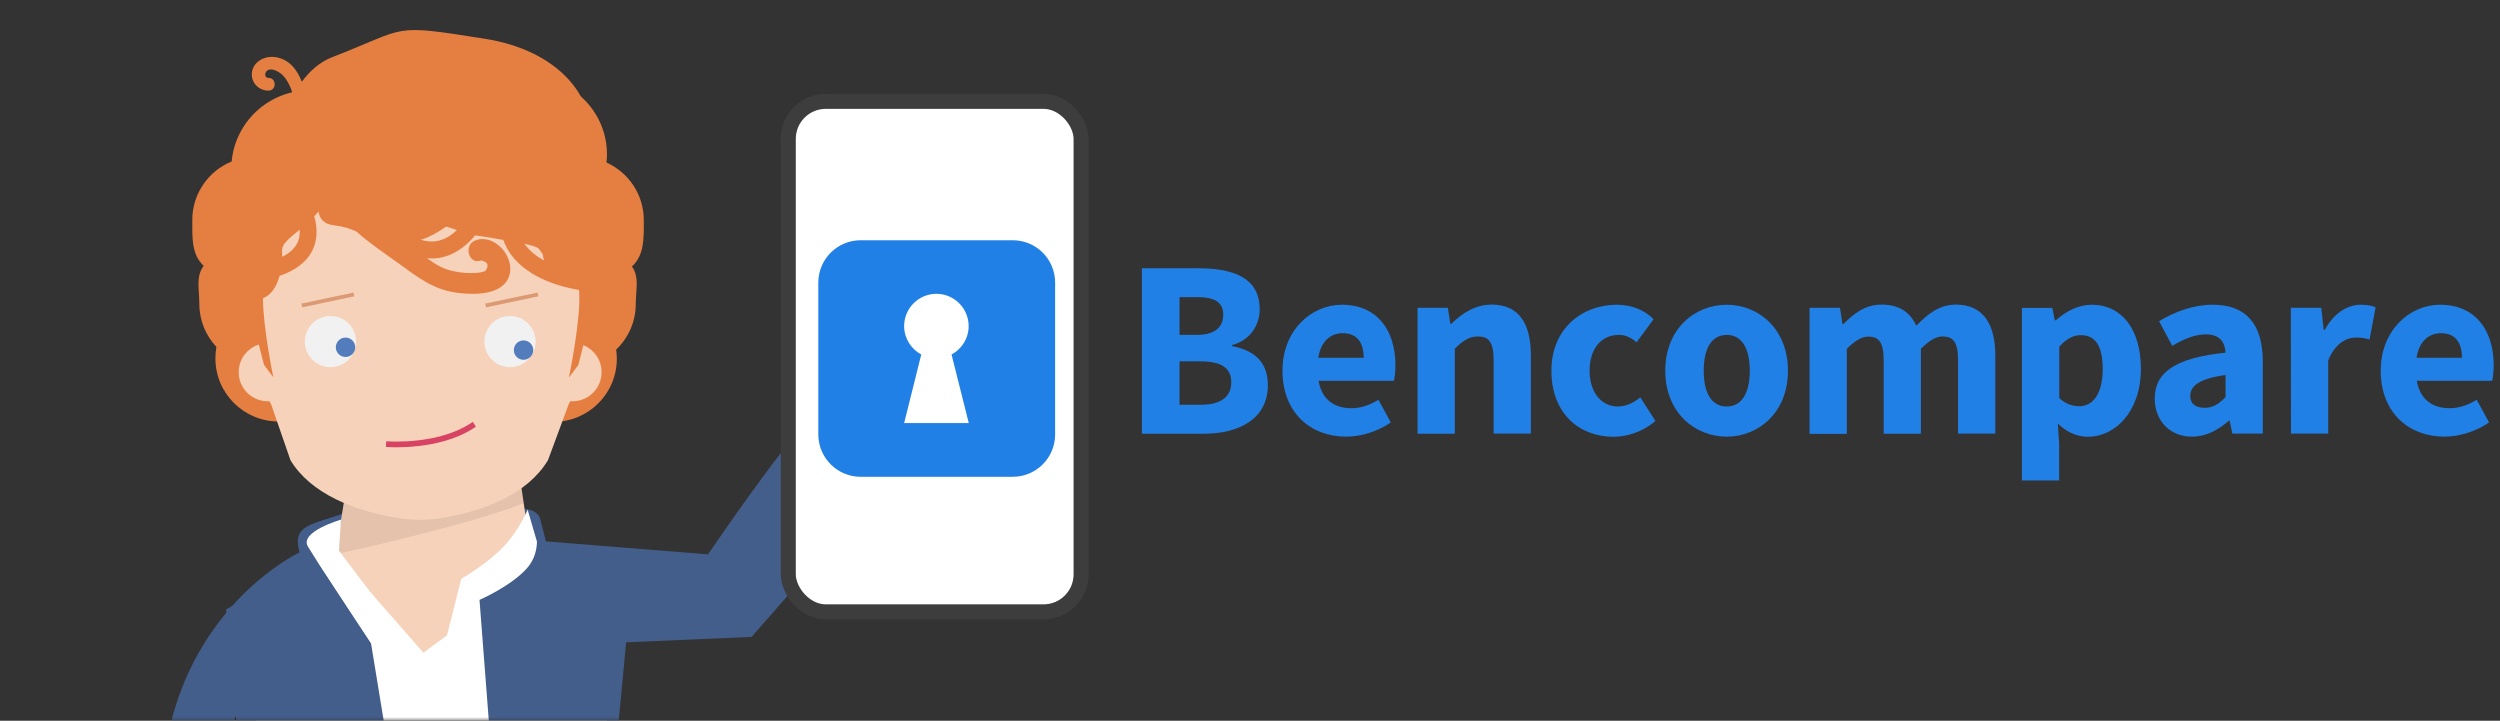<?xml version="1.0" encoding="UTF-8"?>
<svg  viewBox="0 0 333 96" version="1.1" xmlns="http://www.w3.org/2000/svg" xmlns:xlink="http://www.w3.org/1999/xlink">
    <rect x="0" y="0" width="333" height="96" fill="#333333" stroke="none"/>
    <title>Group 12</title>
    <defs>
        <rect id="path-1" x="0" y="0" width="124" height="96"></rect>
    </defs>
    <g id="Page-1" stroke="none" stroke-width="1" fill="none" fill-rule="evenodd">
        <g class="" id="Group-12">
            <g class="" id="Ben-middel-crop">
                <mask id="mask-2" fill="white">
                    <use xlink:href="#path-1"></use>
                </mask>
                <g class="" id="Rectangle"></g>
                <g class="" id="Group" mask="url(#mask-2)">
                    <g transform="translate(22, 4)">
                        <path d="M19.653,73.167 C19.653,73.167 7.294,79.068 4.216,95.192 C2.498,104.256 0,140 0,140" class="" id="Path" stroke="#435E8B" stroke-width="8" fill="none"></path>
                        <path d="M72.304,69.843 C83.236,53.919 89.116,47.029 89.944,49.174 C90.365,50.264 105.225,45.94 102.715,50.909 C101.098,54.11 92.896,64.085 78.109,80.835 L52.868,81.919 L50.146,68.067 L72.304,69.843 Z" class="" id="Path" stroke="none" fill="#435E8B" fill-rule="nonzero"></path>
                        <g class="" id="Group" stroke="none" stroke-width="1" fill="none" fill-rule="evenodd" transform="translate(3.612, 0)">
                            <path d="M48.297,72.766 L46.356,65.194 C46.356,65.194 46.2,63.613 43.277,63.746 C41.493,63.836 32.994,64.125 26.681,64.348 L26.324,62.566 C26.324,62.566 22.889,63.457 19.565,64.593 L19.565,64.593 L19.565,64.593 C16.42,65.662 14.055,65.996 14.055,68.089 C14.055,70.895 17.29,74.948 17.29,74.948 L21.506,71.318 L22.554,74.948 L48.319,72.766 L48.297,72.766 Z" class="" id="Path" fill="#435E8B" fill-rule="nonzero"></path>
                            <g class="" id="nek" transform="translate(6.538, 56.175)" fill-rule="nonzero">
                                <path d="M39.283,18.306 L36.628,0.156 L14.745,0.022 L11.845,17.905 C6.893,20.778 0,24.542 0,24.542 C19.184,37.548 49.767,25.989 49.767,25.989 C48.496,24.386 43.32,20.89 39.283,18.306 L39.283,18.306 Z" class="" id="Path" fill="#F7D2BA"></path>
                                <path d="M36.628,0.134 L14.745,0 L12.537,13.607 C14.99,13.229 32.524,9.064 37.61,6.815 L36.628,0.134 L36.628,0.134 Z" class="" id="Path" fill="#000000" opacity="0.08"></path>
                            </g>
                            <g class="" id="hoofd">
                                <g class="" id="Group" transform="translate(0, 6.267)" fill="#E57F41" fill-rule="nonzero">
                                    <path d="M60.142,19.041 C60.142,15.634 58.089,12.694 55.167,11.38 C55.212,11.024 55.234,10.645 55.234,10.289 C55.234,4.61 50.617,0 44.928,0 C39.24,0 34.622,4.61 34.622,10.289 C34.622,15.456 38.437,19.731 43.411,20.466 C43.634,21.803 44.17,23.005 44.928,24.052 C43.255,25.589 42.207,27.793 42.207,30.221 C42.207,30.622 42.251,31.023 42.296,31.423 C40.69,32.96 39.686,35.12 39.686,37.503 C39.686,42.158 43.456,45.921 48.118,45.921 C52.78,45.921 56.55,42.158 56.55,37.503 C56.55,37.102 56.506,36.701 56.461,36.301 C58.067,34.764 59.071,32.604 59.071,30.221 C59.071,28.35 59.584,26.635 58.558,25.232 C60.231,23.696 60.142,21.491 60.142,19.063 L60.142,19.041 Z" class="" id="Path"></path>
                                    <path d="M15.684,1.759 C10.218,1.759 5.735,5.924 5.244,11.247 C2.165,12.494 0.002,15.522 0.002,19.041 C0.002,21.446 -0.11,23.607 1.519,25.143 C0.448,26.546 0.939,28.306 0.939,30.199 C0.939,32.426 1.808,34.452 3.214,35.944 C3.125,36.434 3.08,36.946 3.08,37.459 C3.08,42.113 6.85,45.877 11.512,45.877 C16.174,45.877 19.944,42.113 19.944,37.459 C19.944,35.232 19.074,33.205 17.669,31.713 C17.758,31.223 17.803,30.711 17.803,30.199 C17.803,27.793 16.777,25.633 15.148,24.096 C15.483,23.651 15.773,23.183 16.018,22.671 C21.662,22.493 26.168,17.883 26.168,12.226 C26.168,6.57 21.461,1.759 15.684,1.759 Z" class="" id="Path"></path>
                                </g>
                                <ellipse class="" id="Oval" fill="#F7D2BA" fill-rule="nonzero" cx="10.062" cy="45.574" rx="3.881" ry="3.875"></ellipse>
                                <ellipse class="" id="Oval" fill="#F7D2BA" fill-rule="nonzero" cx="50.639" cy="45.574" rx="3.881" ry="3.875"></ellipse>
                                <path d="M51.933,30.43 C51.152,19.072 41.716,10.253 30.317,10.209 C18.918,10.253 9.482,19.072 8.701,30.43 C8.701,30.43 8.233,46.064 10.508,49.872 L13.074,57.288 C15.795,61.831 21.729,64.036 27.06,64.949 C28.131,65.127 29.224,65.239 30.317,65.239 C31.41,65.239 32.481,65.15 33.574,64.949 C38.905,64.014 44.661,61.831 47.382,57.288 L50.126,49.872 C52.401,46.064 51.933,30.43 51.933,30.43 Z" class="" id="Path" fill="#F7D2BA" fill-rule="nonzero"></path>
                                <g class="" id="Group" transform="translate(14.992, 38.091)" fill-rule="nonzero">
                                    <ellipse class="" id="Oval" fill="#F1F1F1" cx="3.413" cy="3.407" rx="3.413" ry="3.407"></ellipse>
                                    <ellipse class="" id="Oval" fill="#537CBC" cx="5.421" cy="4.165" rx="1.294" ry="1.292"></ellipse>
                                    <ellipse class="" id="Oval" fill="#F1F1F1" cx="27.326" cy="3.407" rx="3.413" ry="3.407"></ellipse>
                                    <ellipse class="" id="Oval" fill="#537CBC" cx="29.133" cy="4.543" rx="1.294" ry="1.292"></ellipse>
                                </g>
                                <line x1="39.084" y1="36.688" x2="46.044" y2="35.218" class="" id="Path" stroke="#DB9A73" stroke-width="0.51"></line>
                                <line x1="14.59" y1="36.688" x2="21.528" y2="35.218" class="" id="Path" stroke="#DB9A73" stroke-width="0.51"></line>
                                <path d="M58.156,32.657 C57.42,31.477 54.208,21.812 54.208,21.812 L47.984,13.082 L51.955,9.296 C51.955,9.296 49.501,2.815 38.861,1.145 C26.257,-0.837 28.979,-0.392 18.583,3.639 C16.888,4.307 15.572,5.554 14.59,6.89 C13.944,5.176 12.784,3.795 10.932,3.594 C9.594,3.439 8.099,4.24 7.943,5.666 C7.787,6.979 8.835,8.071 10.151,8.071 C11.244,8.071 11.244,6.356 10.151,6.378 C9.616,6.378 9.616,5.732 9.928,5.443 C10.397,5.02 11.155,5.376 11.579,5.643 C12.248,6.066 12.717,6.824 13.029,7.536 C13.207,7.937 13.341,8.338 13.431,8.761 C12.627,10.275 12.271,11.523 12.271,11.523 L10.062,19.963 L6.872,35.909 L6.872,35.909 C6.694,36.799 6.538,37.557 6.538,37.69 C6.493,38.047 8.188,39.249 8.188,39.249 L9.549,44.594 L10.798,46.264 C10.798,46.264 9.415,39.605 9.415,35.73 C10.285,35.374 11.133,34.55 11.624,32.746 C13.721,32.034 15.17,30.942 15.951,29.45 C16.866,27.669 16.554,25.865 16.241,24.818 C16.464,24.595 16.643,24.373 16.821,24.172 C16.933,25.108 17.513,25.865 18.918,26.021 C20.123,26.154 21.037,26.466 21.84,26.822 C23.513,28.314 25.387,29.584 27.194,30.876 C29.849,32.768 31.923,34.55 35.247,34.996 C37.455,35.285 41.381,35.396 42.229,32.702 C43.01,30.23 40.266,27.09 37.745,28.003 C36.072,28.604 36.786,31.321 38.481,30.697 C39.396,30.898 39.574,31.343 39.039,32.1 C38.638,32.256 38.236,32.323 37.835,32.345 C36.875,32.434 35.805,32.323 34.89,32.145 C33.418,31.878 32.369,31.187 31.254,30.386 C31.455,30.386 31.655,30.43 31.856,30.43 C32.436,30.43 32.994,30.363 33.552,30.207 C35.269,29.74 36.63,28.604 37.678,27.357 C38.035,27.424 38.481,27.424 41.426,27.958 C41.671,28.648 42.028,29.317 42.474,29.94 C44.951,33.281 49.657,34.327 51.509,34.617 C51.866,38.113 50.17,46.287 50.17,46.287 L51.42,44.616 L52.78,39.271 C52.78,39.271 54.476,38.069 54.431,37.712 C54.409,37.512 54.074,35.909 53.806,34.55 C54.431,34.327 55.056,33.86 55.703,32.991 C57.309,33.169 58.402,33.103 58.134,32.657 L58.156,32.657 Z M13.944,28.448 C13.587,29.138 12.917,29.74 11.981,30.207 C11.958,28.893 11.668,28.715 14.055,26.8 C14.144,26.733 14.211,26.666 14.3,26.6 C14.345,27.179 14.278,27.824 13.944,28.448 Z M32.972,28.025 C32.169,28.248 31.321,28.203 30.429,27.936 C30.741,27.847 31.031,27.758 31.365,27.602 C32.258,27.201 33.105,26.689 33.819,26.176 C34.198,26.31 34.667,26.466 35.247,26.644 C34.6,27.268 33.842,27.78 32.994,28.003 L32.972,28.025 Z M44.304,28.582 C44.304,28.582 44.259,28.515 44.237,28.47 C46.49,28.96 46.088,29.138 46.69,29.873 C46.735,30.163 46.78,30.43 46.847,30.697 C45.887,30.163 44.995,29.472 44.326,28.582 L44.304,28.582 Z" class="" id="Shape" fill="#E57F41" fill-rule="nonzero"></path>
                                <path d="M26.19,55.172 C26.19,55.172 32.771,55.64 37.255,52.723" class="" id="Path" stroke="#D84263" stroke-width="0.76" stroke-linecap="square" stroke-linejoin="bevel"></path>
                            </g>
                            <polygon class="" id="Path" fill="#FFFFFF" fill-rule="nonzero" points="18.606 69.047 30.785 82.943 45.754 71.875 57.331 76.218 49.635 133.898 14.524 133.43 6.538 78.556"></polygon>
                            <path d="M44.683,63.858 C44.683,63.858 43.59,66.553 41.471,68.802 C39.351,71.051 35.827,73.1 35.827,73.1 L33.574,82.03 L41.738,82.03 L47.092,72.187 L44.661,63.858 L44.683,63.858 Z" class="" id="Path" fill="#FFFFFF" fill-rule="nonzero"></path>
                            <path d="M16.375,70.338 L23.803,81.652 L27.283,102.898 L27.573,138.842 L7.965,136.593 L7.787,113.61 C7.787,113.498 7.787,113.365 7.787,113.253 L4.508,77.175 L16.375,70.316 L16.375,70.338 Z" class="" id="Path" fill="#435E8B" fill-rule="nonzero"></path>
                            <path d="M19.81,65.216 L19.543,69.359 L28.666,81.429 L25.276,83.879 C25.276,83.879 16.531,70.739 15.394,68.78 C14.256,66.82 19.81,65.216 19.81,65.216 Z" class="" id="Path" fill="#FFFFFF" fill-rule="nonzero"></path>
                            <path d="M48.475,72.387 L45.664,66.152 C45.664,66.152 46.69,69.292 44.594,71.675 C42.497,74.058 38.258,75.906 38.258,75.906 L39.909,97.352 C39.909,97.508 39.931,97.664 39.909,97.82 L38.392,140 L55.346,138.307 L54.833,113.187 C54.833,113.008 54.833,112.808 54.855,112.63 L58.29,76.24 L48.475,72.387 L48.475,72.387 Z" class="" id="Path" fill="#435E8B" fill-rule="nonzero"></path>
                        </g>
                    </g>
                </g>
            </g>
            <rect class="" id="Rectangle" stroke="#3D3D3D" stroke-width="2" fill="#FFFFFF" x="105" y="13.5" width="39" height="68" rx="5"></rect>
            <g class="" id="Original/Bencompare" transform="translate(109, 32)" fill="#2180E6" fill-rule="nonzero">
                <g id="bencompare_logo-(1)">
                    <path d="M55.075,14.098 L55.075,13.975 C57.653,13.291 58.792,11.169 58.792,9.205 C58.792,4.98 55.25,3.735 50.639,3.735 L43.099,3.735 L43.099,25.775 L51.288,25.775 C56.092,25.775 59.879,23.776 59.879,19.288 C59.879,16.342 58.214,14.676 55.075,14.098 Z M48.114,7.575 L50.481,7.575 C52.778,7.575 53.935,8.259 53.935,9.907 C53.935,11.555 52.848,12.607 50.411,12.607 L48.114,12.607 L48.114,7.575 L48.114,7.575 Z M50.884,21.918 L48.114,21.918 L48.114,16.132 L50.884,16.132 C53.62,16.132 55.005,16.973 55.005,18.902 C55.005,20.901 53.585,21.918 50.884,21.918 Z" class="" id="Shape"></path>
                    <path d="M76.87,16.64 C76.87,12.081 74.503,8.592 69.734,8.592 C65.718,8.592 61.826,11.941 61.826,17.376 C61.826,22.917 65.508,26.161 70.312,26.161 C72.311,26.161 74.538,25.46 76.256,24.267 L74.608,21.252 C73.398,21.988 72.241,22.374 70.996,22.374 C68.769,22.374 67.068,21.252 66.63,18.727 L76.677,18.727 C76.765,18.323 76.87,17.517 76.87,16.64 Z M66.595,15.658 C66.928,13.431 68.278,12.379 69.839,12.379 C71.838,12.379 72.644,13.729 72.644,15.658 L66.595,15.658 Z" class="" id="Shape"></path>
                    <path d="M79.798,8.995 L83.849,8.995 L84.182,11.117 L84.322,11.117 C85.742,9.767 87.426,8.574 89.705,8.574 C93.352,8.574 94.913,11.152 94.913,15.342 L94.913,25.758 L89.951,25.758 L89.951,15.991 C89.951,13.554 89.302,12.818 87.882,12.818 C86.637,12.818 85.848,13.396 84.778,14.448 L84.778,25.775 L79.816,25.775 L79.816,8.995 L79.798,8.995 Z" class="" id="Path"></path>
                    <path d="M106.345,8.592 C108.414,8.592 110.133,9.363 111.255,10.521 L108.993,13.589 C108.186,12.905 107.432,12.607 106.661,12.607 C104.259,12.607 102.733,14.466 102.733,17.376 C102.733,20.287 104.329,22.146 106.485,22.146 C107.695,22.146 108.677,21.567 109.501,20.936 L111.5,24.075 C109.87,25.495 107.748,26.179 105.924,26.179 C101.26,26.179 97.648,22.97 97.648,17.394 C97.631,11.801 101.716,8.592 106.345,8.592 Z" class="" id="Path"></path>
                    <path d="M121.004,8.592 C116.743,8.592 112.815,11.801 112.815,17.376 C112.815,22.952 116.743,26.161 121.004,26.161 C125.23,26.161 129.157,22.952 129.157,17.376 C129.157,11.801 125.23,8.592 121.004,8.592 Z M121.004,22.146 C118.935,22.146 117.935,20.287 117.935,17.376 C117.935,14.466 118.952,12.607 121.004,12.607 C123.038,12.607 124.072,14.466 124.072,17.376 C124.072,20.287 123.038,22.146 121.004,22.146 Z" class="" id="Shape"></path>
                    <path d="M132.033,8.995 L136.083,8.995 L136.416,11.152 L136.557,11.152 C137.942,9.767 139.432,8.574 141.624,8.574 C143.991,8.574 145.412,9.591 146.253,11.38 C147.744,9.854 149.304,8.574 151.531,8.574 C155.143,8.574 156.774,11.152 156.774,15.342 L156.774,25.758 L151.812,25.758 L151.812,15.991 C151.812,13.554 151.163,12.818 149.742,12.818 C148.901,12.818 147.954,13.361 146.867,14.448 L146.867,25.775 L141.905,25.775 L141.905,16.009 C141.905,13.572 141.256,12.835 139.836,12.835 C139.029,12.835 138.047,13.379 136.995,14.466 L136.995,25.793 L132.033,25.793 L132.033,8.995 L132.033,8.995 Z" class="" id="Path"></path>
                    <path d="M169.609,8.592 C167.855,8.592 166.155,9.468 164.839,10.661 L164.699,10.661 L164.366,9.013 L160.316,9.013 L160.316,32 L165.278,32 L165.278,27.09 L165.102,24.425 C166.277,25.547 167.645,26.179 169.1,26.179 C172.712,26.179 176.167,22.865 176.167,17.113 C176.167,11.941 173.677,8.592 169.609,8.592 Z M167.961,22.111 C167.119,22.111 166.172,21.848 165.295,21.024 L165.295,14.168 C166.277,13.116 167.154,12.642 168.171,12.642 C170.17,12.642 171.082,14.168 171.082,17.166 C171.064,20.62 169.679,22.111 167.961,22.111 Z" class="" id="Shape"></path>
                    <path d="M185.758,8.592 C183.128,8.592 180.725,9.504 178.586,10.784 L180.34,14.062 C181.97,13.116 183.391,12.537 184.811,12.537 C186.599,12.537 187.353,13.484 187.441,14.974 C180.813,15.658 178.008,17.569 178.008,21.094 C178.008,23.934 179.936,26.161 182.97,26.161 C184.864,26.161 186.459,25.284 187.879,24.039 L187.985,24.039 L188.353,25.758 L192.403,25.758 L192.403,16.149 C192.403,11.029 190.054,8.592 185.758,8.592 Z M187.441,20.901 C186.564,21.778 185.81,22.321 184.671,22.321 C183.496,22.321 182.742,21.813 182.742,20.725 C182.742,19.445 183.899,18.428 187.441,17.955 L187.441,20.901 Z" class="" id="Shape"></path>
                    <path d="M196.138,8.995 L200.188,8.995 L200.522,11.941 L200.662,11.941 C201.872,9.679 203.713,8.592 205.431,8.592 C206.378,8.592 206.957,8.732 207.43,8.925 L206.624,13.221 C206.01,13.045 205.501,12.958 204.8,12.958 C203.555,12.958 201.995,13.764 201.118,16.026 L201.118,25.758 L196.156,25.758 L196.138,8.995 L196.138,8.995 Z" class="" id="Path"></path>
                    <path d="M223.158,16.64 C223.158,12.081 220.791,8.592 216.022,8.592 C212.007,8.592 208.114,11.941 208.114,17.376 C208.114,22.917 211.796,26.161 216.601,26.161 C218.599,26.161 220.826,25.46 222.545,24.267 L220.896,21.252 C219.687,21.988 218.529,22.374 217.284,22.374 C215.058,22.374 213.357,21.252 212.918,18.727 L222.965,18.727 C223.053,18.323 223.158,17.517 223.158,16.64 Z M212.883,15.658 C213.216,13.431 214.567,12.379 216.127,12.379 C218.126,12.379 218.933,13.729 218.933,15.658 L212.883,15.658 Z" class="" id="Shape"></path>
                    <path d="M25.898,0 L5.646,0 C2.525,0 0,2.525 0,5.646 L0,25.863 C0,28.984 2.525,31.509 5.646,31.509 L25.898,31.509 C29.019,31.509 31.544,28.984 31.544,25.863 L31.544,5.646 C31.544,2.525 29.019,0 25.898,0 Z M20.042,24.355 L11.432,24.355 L13.712,15.22 C12.362,14.501 11.432,13.063 11.432,11.432 C11.432,9.065 13.361,7.136 15.728,7.136 C18.095,7.136 20.024,9.065 20.024,11.432 C20.024,13.081 19.095,14.501 17.745,15.22 L20.042,24.355 Z" class="" id="Shape"></path>
                </g>
            </g>
        </g>
    </g>
</svg>